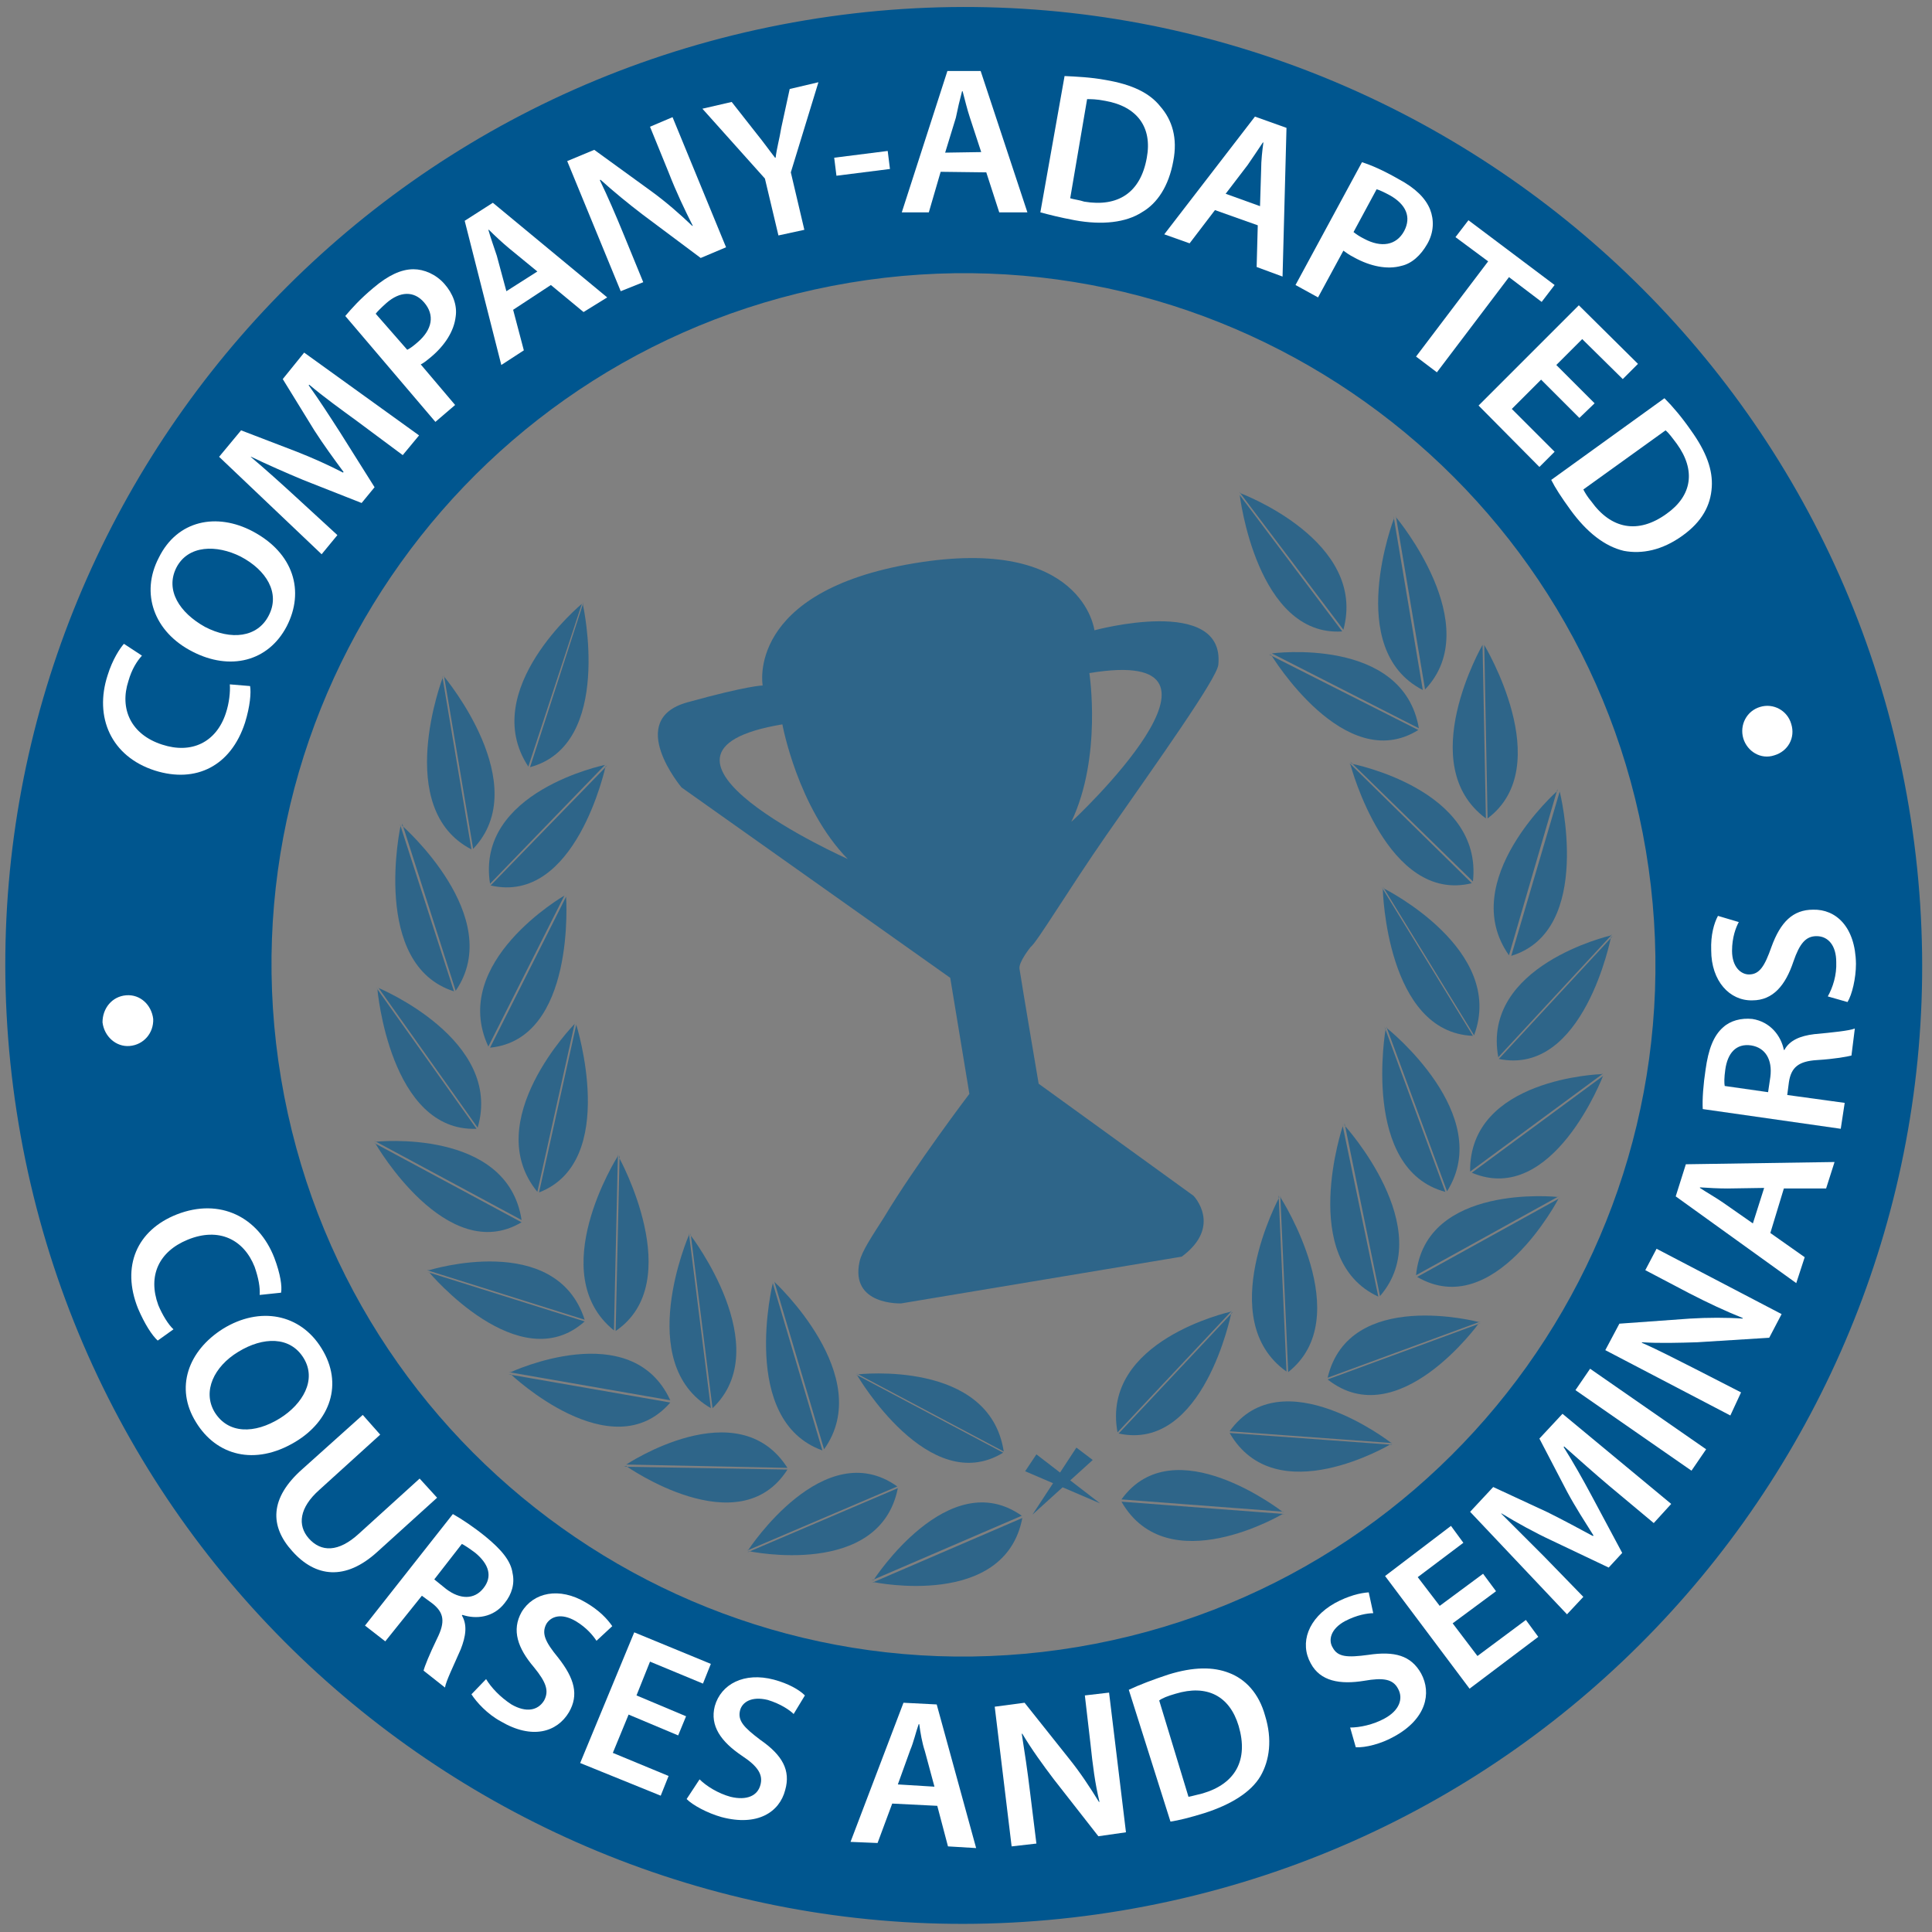 <?xml version="1.0" encoding="utf-8"?>
<!-- Generator: Adobe Illustrator 25.1.0, SVG Export Plug-In . SVG Version: 6.00 Build 0)  -->
<svg version="1.1" id="Lager_1" xmlns="http://www.w3.org/2000/svg" xmlns:xlink="http://www.w3.org/1999/xlink" x="0px" y="0px"
	 viewBox="0 0 343 343" style="enable-background:new 0 0 343 343;" xml:space="preserve">
<rect x="0" y="0" width="343" height="343" fill="#808080" stroke="none"/>
<style type="text/css">
	.st0{fill:#00568F;}
	.st1{fill:#FFFFFF;}
	.st2{opacity:0.64;}
</style>
<g>
	<path class="st0" d="M143,3.6C50.3,19.1-12.2,106.8,3.3,199.5c15.5,92.6,103.1,155.2,195.8,139.7S354.4,236,338.9,143.3
		S235.6-11.9,143,3.6z M191.3,292.4c-66.9,11.2-130.2-34-141.4-100.9S84,61.4,150.8,50.2S281,84.2,292.2,151
		C303.4,218,258.2,281.2,191.3,292.4z"/>
	<g>
		<path class="st1" d="M44.4,121.8c0.2,1.2,0,3.6-0.9,6.5c-2.5,7.7-8.7,10.8-16,8.5c-7.8-2.5-10.8-9.5-8.4-16.9
			c0.9-2.9,2.2-4.8,2.9-5.6l3.2,2.1c-0.9,1-1.8,2.4-2.4,4.5c-1.6,4.9,0.4,9.5,6,11.3c5.2,1.7,9.6-0.4,11.3-5.6
			c0.6-1.8,0.8-3.8,0.7-5.1L44.4,121.8z"/>
		<path class="st1" d="M44.8,94.3c7.4,3.9,9.3,10.7,6.1,16.9c-3.3,6.3-10.1,7.9-16.7,4.5c-6.9-3.5-9.3-10.4-6-16.7
			C31.5,92.3,38.5,91,44.8,94.3z M36.4,111.3c4.6,2.4,9.3,1.9,11.3-2c2.1-4-0.4-8.1-5-10.5c-4.2-2.1-9.3-2.1-11.4,2
			C29.3,104.8,31.9,108.8,36.4,111.3z"/>
		<path class="st1" d="M63.3,74.7c-2.6-1.9-5.8-4.2-8.4-6.4l-0.1,0.1c1.8,2.5,3.8,5.6,5.6,8.4l6.1,9.7l-2.3,2.8l-10.4-4.1
			c-3.1-1.3-6.3-2.7-9.2-4.1l-0.1,0c2.5,2.1,5.5,4.8,8,7.1l7.4,6.8l-2.8,3.4L38.9,81.1l3.9-4.7l9.9,3.8c2.8,1.1,5.7,2.4,8.2,3.7
			l0.1-0.1c-1.7-2.3-3.6-4.9-5.2-7.4l-5.6-9.1l3.8-4.7l20.4,14.7l-2.9,3.5L63.3,74.7z"/>
		<path class="st1" d="M61.3,56.1c1.1-1.3,2.6-3,5-5c2.6-2.2,4.9-3.3,7.1-3.3c1.9,0,4,0.9,5.5,2.6s2.3,3.8,2,5.8
			c-0.3,2.6-1.9,5.1-4.4,7.2c-0.6,0.5-1.2,1-1.8,1.3l6.1,7.2l-3.5,3L61.3,56.1z M72.3,62.1c0.6-0.3,1.1-0.7,1.8-1.3
			c2.7-2.3,3.1-4.9,1.2-7.1c-1.8-2.1-4.3-2-6.7,0.1c-1,0.9-1.6,1.5-1.9,1.9L72.3,62.1z"/>
		<path class="st1" d="M91.1,55l1.9,7.2l-4,2.6l-6.5-25.6l5-3.2l20.3,16.8l-4.2,2.6l-5.8-4.8L91.1,55z M95.4,48.2l-5-4.1
			c-1.2-1-2.5-2.2-3.6-3.3l-0.1,0c0.4,1.4,1,3.1,1.5,4.6l1.7,6.3L95.4,48.2z"/>
		<path class="st1" d="M110.2,51.7l-9.5-23.1l4.8-2l10.2,7.4c2.6,1.9,5,4,7.2,6.1l0.1,0c-1.5-3-2.9-5.9-4.3-9.5l-3.3-8.1l4-1.7
			l9.5,23.1l-4.5,1.9l-10.3-7.7c-2.5-1.9-5.3-4.2-7.5-6.2l-0.1,0.1c1.4,2.9,2.7,5.9,4.3,9.8l3.4,8.3L110.2,51.7z"/>
		<path class="st1" d="M138.2,41.8l-2.4-10.1l-11.1-12.4l5.2-1.2l4.4,5.6c1.3,1.6,2.2,2.9,3.3,4.3l0.1,0c0.2-1.7,0.7-3.4,1-5.3
			l1.5-6.9l5.1-1.2l-4.9,16l2.4,10.2L138.2,41.8z"/>
		<path class="st1" d="M157.6,26.8l0.4,3.2l-9.5,1.2l-0.4-3.2L157.6,26.8z"/>
		<path class="st1" d="M167,30.5l-2.1,7.2l-4.8,0l8.1-25.1l5.9,0l8.3,25.1l-5,0l-2.3-7.1L167,30.5z M174.2,27l-2-6.1
			c-0.5-1.5-0.9-3.2-1.3-4.7l-0.1,0c-0.4,1.5-0.8,3.2-1.1,4.7l-1.9,6.2L174.2,27z"/>
		<path class="st1" d="M189,13.5c2,0.1,4.6,0.2,7.3,0.7c4.7,0.8,7.8,2.3,9.7,4.7c2.1,2.4,3.1,5.6,2.3,9.7c-0.8,4.4-2.8,7.5-5.6,9.1
			c-2.8,1.8-7,2.3-11.9,1.4c-2.7-0.5-4.6-1-6.1-1.4L189,13.5z M190,35.2c0.6,0.2,1.6,0.3,2.5,0.6c6,1,10-1.6,11.1-7.8
			c1-5.4-1.7-9.1-7.4-10.1c-1.5-0.3-2.5-0.3-3.2-0.3L190,35.2z"/>
		<path class="st1" d="M215.7,37.3l-4.5,5.9l-4.5-1.6l16.1-20.9l5.6,2l-0.7,26.4l-4.6-1.7l0.2-7.4L215.7,37.3z M223.7,36.6l0.2-6.5
			c0-1.6,0.2-3.4,0.4-4.8l-0.1,0c-0.8,1.2-1.8,2.7-2.7,4l-3.9,5.1L223.7,36.6z"/>
		<path class="st1" d="M241.8,28.8c1.6,0.5,3.7,1.4,6.5,3c3,1.6,4.8,3.4,5.6,5.4c0.7,1.8,0.7,4-0.5,6.1c-1.2,2.1-2.8,3.5-4.6,3.9
			c-2.5,0.7-5.5,0.1-8.4-1.5c-0.8-0.4-1.5-0.9-1.9-1.2l-4.5,8.3l-4-2.2L241.8,28.8z M240.3,41.2c0.5,0.4,1.1,0.8,1.9,1.2
			c3,1.6,5.7,1.2,7.1-1.4c1.3-2.5,0.3-4.7-2.5-6.3c-1.1-0.6-2-1-2.4-1.1L240.3,41.2z"/>
		<path class="st1" d="M264.2,46.4l-5.8-4.3l2.3-3L276,50.6l-2.3,3l-5.8-4.4l-12.8,16.9l-3.7-2.8L264.2,46.4z"/>
		<path class="st1" d="M280.4,74.2l-6.8-6.8l-5.2,5.2l7.6,7.6l-2.7,2.7l-10.8-10.9l17.8-17.8l10.5,10.4l-2.7,2.7l-7.2-7.1l-4.6,4.6
			l6.8,6.8L280.4,74.2z"/>
		<path class="st1" d="M295.5,70.7c1.5,1.5,3.1,3.4,4.7,5.7c2.8,3.9,3.9,7.1,3.7,10.1c-0.2,3.2-1.7,6.1-5.2,8.6
			c-3.6,2.6-7.2,3.3-10.4,2.7c-3.4-0.8-6.6-3.3-9.5-7.3c-1.6-2.2-2.7-3.9-3.4-5.3L295.5,70.7z M281.1,86.9c0.3,0.6,0.8,1.4,1.4,2.1
			c3.5,4.9,8.3,5.9,13.4,2.2c4.5-3.2,5.2-7.7,1.8-12.4c-0.9-1.2-1.5-2-2-2.4L281.1,86.9z"/>
	</g>
	<g>
		<path class="st1" d="M22.4,176.7c2.5-0.2,4.5,1.7,4.8,4.2c0.1,2.5-1.7,4.6-4.2,4.8c-2.4,0.2-4.5-1.7-4.8-4.2
			C18.2,179,19.9,176.9,22.4,176.7z"/>
		<path class="st1" d="M28,238c-1-0.9-2.3-2.9-3.5-5.7c-3-7.5-0.2-13.9,6.9-16.7c7.7-3,14.5,0.5,17.3,7.7c1.1,2.9,1.4,5.1,1.2,6.2
			l-3.8,0.4c0.1-1.3-0.2-3-0.9-5c-1.9-4.8-6.3-7.1-11.9-4.8c-5.1,2.1-7.1,6.4-5.2,11.6c0.7,1.7,1.8,3.5,2.7,4.3L28,238z"/>
		<path class="st1" d="M52.4,256c-7.2,4.3-14,2.4-17.6-3.5c-3.8-6.1-1.4-12.7,4.8-16.6c6.5-4,13.7-2.7,17.5,3.5
			C61,245.7,58.6,252.3,52.4,256z M42.3,240c-4.3,2.6-6.4,7-4.2,10.7c2.4,3.9,7.1,3.9,11.6,1.1c4-2.5,6.6-6.8,4.2-10.7
			C51.5,237.2,46.7,237.3,42.3,240z"/>
		<path class="st1" d="M67.5,254.7l-10.8,9.8c-3.6,3.2-3.9,6.3-1.9,8.6c2.2,2.5,5.3,2.5,8.9-0.8l10.8-9.8l3.1,3.4l-10.6,9.6
			c-5.7,5.2-11,4.5-15.1-0.1c-4-4.4-4.1-9.4,1.8-14.6l10.7-9.6L67.5,254.7z"/>
		<path class="st1" d="M80.4,268.8c1.6,0.9,3.7,2.3,5.8,4c2.8,2.3,4.5,4.3,4.8,6.5c0.4,1.8-0.1,3.7-1.4,5.3c-2,2.6-5.1,2.9-7.5,2.1
			l-0.1,0.1c1,1.7,0.7,3.7-0.2,6c-1.3,3-2.6,5.6-2.8,6.8l-3.8-3c0.2-0.8,1-2.8,2.4-5.7c1.5-3,1.2-4.6-0.8-6.2l-1.9-1.4l-6.5,8.1
			l-3.6-2.8L80.4,268.8z M77.1,280.4l2.1,1.7c2.5,1.9,5,1.9,6.6-0.1c1.7-2.1,1-4.3-1.4-6.3c-1.2-0.9-2-1.4-2.4-1.6L77.1,280.4z"/>
		<path class="st1" d="M86.3,298.1c0.9,1.5,2.5,3.2,4.5,4.5c2.6,1.5,4.7,1.1,5.8-0.7c0.9-1.7,0.4-3.2-1.8-5.9
			c-2.9-3.4-4-6.6-2.2-9.8c2.1-3.5,6.7-4.5,11.4-1.7c2.4,1.4,3.8,2.9,4.7,4.2l-2.8,2.6c-0.6-0.9-1.7-2.3-3.7-3.5
			c-2.6-1.5-4.4-0.8-5.2,0.5c-0.9,1.7-0.2,3.2,2.1,6c2.9,3.7,3.7,6.6,1.9,9.7c-2.1,3.5-6.5,4.9-12.1,1.6c-2.4-1.3-4.3-3.4-5.2-4.8
			L86.3,298.1z"/>
		<path class="st1" d="M120.4,308.1l-8.8-3.7l-2.8,6.8l9.9,4.1l-1.4,3.5L103,313l9.6-23.2l13.6,5.6l-1.4,3.5l-9.4-3.9l-2.4,6
			l8.8,3.7L120.4,308.1z"/>
		<path class="st1" d="M124.2,315.9c1.2,1.2,3.3,2.5,5.5,3.1c2.9,0.7,4.8-0.2,5.3-2.1c0.5-1.8-0.4-3.3-3.3-5.2
			c-3.7-2.5-5.7-5.3-4.8-8.8c1.1-3.9,5.2-6.1,10.5-4.7c2.6,0.7,4.5,1.8,5.5,2.8l-2,3.3c-0.7-0.7-2.3-1.8-4.6-2.5
			c-2.9-0.7-4.5,0.4-4.9,1.8c-0.5,1.9,0.7,3.1,3.6,5.3c3.9,2.7,5.4,5.4,4.4,8.9c-1,3.9-4.9,6.5-11.3,4.8c-2.5-0.7-5.1-2.1-6.2-3.2
			L124.2,315.9z"/>
		<path class="st1" d="M158.4,320.2l-2.6,7L151,327l9.4-24.7l5.9,0.3l7,25.5l-5-0.3l-1.9-7.2L158.4,320.2z M165.9,317.2l-1.7-6.3
			c-0.5-1.5-0.8-3.3-1-4.8l-0.1,0c-0.5,1.4-0.9,3.2-1.5,4.6l-2.2,6.1L165.9,317.2z"/>
		<path class="st1" d="M179.6,327.8l-3-24.8l5.3-0.7l7.8,9.8c2.1,2.6,3.8,5.2,5.4,7.8l0.1,0c-0.8-3.3-1.2-6.5-1.6-10.3l-1-8.6
			l4.3-0.5l3,24.8L195,326l-7.9-10.1c-1.9-2.5-4-5.4-5.6-8.1l-0.1,0c0.5,3.2,1,6.4,1.5,10.6l1.1,8.9L179.6,327.8z"/>
		<path class="st1" d="M200.4,300c1.9-0.9,4.3-1.8,7-2.7c4.5-1.4,8-1.4,10.8-0.3c2.9,1.1,5.3,3.6,6.4,7.6c1.3,4.2,0.8,7.9-0.8,10.7
			c-1.7,2.9-5.3,5.1-10,6.6c-2.6,0.8-4.6,1.3-6,1.5L200.4,300z M211,319c0.6-0.1,1.6-0.4,2.5-0.6c5.8-1.7,8.2-5.9,6.4-12
			c-1.6-5.3-5.6-7.4-11.2-5.7c-1.4,0.4-2.4,0.8-2.9,1.2L211,319z"/>
		<path class="st1" d="M239.7,306.7c1.7,0,4.1-0.5,6.1-1.6c2.6-1.4,3.4-3.5,2.4-5.3c-0.9-1.7-2.6-2-6-1.4c-4.3,0.7-7.8,0.1-9.5-3.1
			c-2-3.6-0.5-8,4.3-10.7c2.4-1.3,4.5-1.8,6-1.9l0.8,3.7c-1,0-2.9,0.3-5,1.4c-2.6,1.4-3,3.4-2.2,4.7c0.9,1.7,2.6,1.8,6.3,1.3
			c4.7-0.7,7.6,0.1,9.4,3.3c1.9,3.5,0.9,8.1-4.8,11.2c-2.3,1.3-5.1,2-6.8,1.9L239.7,306.7z"/>
		<path class="st1" d="M265.6,282.5l-7.7,5.7l4.4,5.8l8.6-6.4l2.2,3l-12.2,9.2l-15-20l11.7-8.9l2.2,3l-8.1,6.1l3.9,5.1l7.7-5.7
			L265.6,282.5z"/>
		<path class="st1" d="M285.7,263.8c-2.5-2.1-5.4-4.7-8-7l-0.1,0.1c1.7,2.7,3.4,5.7,5,8.7l5.4,10.1l-2.4,2.6l-10.1-4.8
			c-3-1.4-6.1-3.1-8.9-4.8l-0.1,0c2.3,2.3,5.1,5.1,7.6,7.6l7,7.2l-2.9,3.1L261,268.4l4.1-4.4l9.7,4.5c2.8,1.4,5.4,2.8,8,4.2l0.1-0.1
			c-1.5-2.4-3.2-5-4.7-7.8l-4.9-9.4l4.1-4.4l19.3,16l-3.1,3.4L285.7,263.8z"/>
		<path class="st1" d="M282.3,243l20.6,14.3l-2.6,3.8l-20.6-14.3L282.3,243z"/>
		<path class="st1" d="M307.2,251.3l-22.2-11.6l2.5-4.7l12.5-0.9c3.2-0.2,6.6-0.2,9.4,0l0-0.1c-3.2-1.3-6-2.6-9.5-4.4l-7.8-4.1
			l2-3.8l22.2,11.6l-2.2,4.2l-12.8,0.8c-3.2,0.1-6.8,0.2-9.8,0l0,0.1c3,1.3,6,2.9,9.6,4.7l8,4.1L307.2,251.3z"/>
		<path class="st1" d="M314.3,218.9l6.1,4.3l-1.5,4.6l-21.4-15.4l1.8-5.7l26.4-0.4l-1.5,4.7l-7.5,0L314.3,218.9z M313.2,210.9
			l-6.5,0.1c-1.6,0-3.4-0.1-4.9-0.2l0,0.1c1.2,0.8,2.8,1.7,4.1,2.6l5.3,3.7L313.2,210.9z"/>
		<path class="st1" d="M302.3,196.9c-0.1-1.7,0.1-4.4,0.5-7c0.5-3.6,1.4-6,3.1-7.5c1.3-1.2,3.2-1.7,5.2-1.5c3.2,0.5,5.1,3,5.6,5.5
			l0.1,0c0.9-1.7,2.8-2.5,5.3-2.8c3.2-0.3,6.2-0.6,7.2-1l-0.6,4.8c-0.8,0.2-2.9,0.6-6.1,0.8c-3.3,0.2-4.6,1.3-5,3.9l-0.3,2.3
			l10.2,1.4l-0.7,4.6L302.3,196.9z M313.9,193.9l0.4-2.7c0.4-3.1-0.9-5.2-3.4-5.6c-2.7-0.4-4.2,1.4-4.6,4.3
			c-0.2,1.4-0.2,2.4-0.1,2.9L313.9,193.9z"/>
		<path class="st1" d="M324.5,176.9c0.9-1.6,1.6-3.8,1.5-6.1c0-2.9-1.4-4.6-3.5-4.6c-1.9,0-3,1.3-4.1,4.5c-1.4,4.2-3.6,6.9-7.3,6.9
			c-4,0.1-7.3-3.4-7.3-8.9c-0.1-2.7,0.5-4.8,1.2-6.1l3.7,1.1c-0.5,0.9-1.2,2.7-1.2,5.1c0,2.9,1.6,4.2,3,4.2c1.9,0,2.8-1.5,4-4.9
			c1.6-4.4,3.8-6.6,7.4-6.6c4-0.1,7.5,3,7.6,9.6c0,2.6-0.7,5.5-1.5,6.8L324.5,176.9z"/>
		<path class="st1" d="M315,134.1c-2.4,0.8-4.8-0.7-5.5-3c-0.7-2.4,0.6-4.9,3-5.6c2.3-0.7,4.8,0.6,5.5,3
			C318.8,131,317.4,133.4,315,134.1z"/>
	</g>
	<g class="st2">
		<g>
			<g>
				<path class="st0" d="M78.6,120.3c0,0-8.9,23.3,5.1,30.5l-5.2-30.9"/>
				<path class="st0" d="M78.9,120.2c0,0,16,19.1,5.1,30.5l-5.2-30.9"/>
			</g>
			<g>
				<path class="st0" d="M103.3,107.2c0,0-18.5,15.3-9.5,28.9l9.6-29.2"/>
				<path class="st0" d="M103.5,107.4c0,0,5.5,24.8-9.4,28.8l9.5-29.3"/>
			</g>
			<g>
				<path class="st0" d="M107.4,135.8c0,0-23,4.7-20.4,21.1l20.7-21.4"/>
				<path class="st0" d="M107.5,136.1c0,0-5.3,24.6-20.4,21.1l20.7-21.3"/>
			</g>
			<g>
				<path class="st0" d="M100.2,159c0,0-20.5,11.8-13.5,26.8l13.7-27.2"/>
				<path class="st0" d="M100.5,159.2c0,0,1.8,25.3-13.5,26.8l13.7-27.2"/>
			</g>
			<g>
				<path class="st0" d="M102,181.8c0,0-16.9,17.2-6.6,29.8l6.7-30.2"/>
				<path class="st0" d="M102.3,181.9c0,0,7.7,24.3-6.6,29.8l6.7-30.2"/>
			</g>
			<g>
				<path class="st0" d="M109.6,205.4c0,0-13.1,20.7-0.6,30.8l0.7-31.2"/>
				<path class="st0" d="M109.9,205.5c0,0,12.2,22.1-0.6,30.8l0.7-31.2"/>
			</g>
			<g>
				<path class="st0" d="M122.3,219.3c0,0-9.9,22.7,3.9,30.7l-3.9-31.1"/>
				<path class="st0" d="M122.6,219.3c0,0,15.3,19.9,3.9,30.7l-3.9-31.1"/>
			</g>
			<g>
				<path class="st0" d="M137.2,227.8c0,0-6,24.4,8.8,29.7l-8.9-30"/>
				<path class="st0" d="M137.5,227.6c0,0,18.1,16.7,8.8,29.7l-8.9-30"/>
			</g>
			<g>
				<path class="st0" d="M152.2,244.2c0,0,12.7,21.8,25.9,13.7l-26.2-13.9"/>
				<path class="st0" d="M152.3,244c0,0,23.4-2.7,25.9,13.7L152,243.8"/>
			</g>
			<g>
				<path class="st0" d="M71.1,146.7c0,0-5.3,24.6,9.5,29.3L71,146.3"/>
				<path class="st0" d="M71.4,146.6c0,0,18.5,16.2,9.5,29.3l-9.5-29.7"/>
			</g>
			<g>
				<path class="st0" d="M67,175.6c0,0,2.2,25.4,17.6,24.8l-17.9-25.2"/>
				<path class="st0" d="M67.2,175.4c0,0,22.2,9.2,17.6,24.8l-17.8-25.1"/>
			</g>
			<g>
				<path class="st0" d="M66.7,203.1c0,0,12.6,21.8,25.9,13.9l-26.2-14.1"/>
				<path class="st0" d="M66.7,202.7c0,0,23.4-2.5,25.9,13.9l-26.2-14.1"/>
			</g>
			<g>
				<path class="st0" d="M76.2,225.9c0,0,16,19.1,27.6,8.7l-28-8.8"/>
				<path class="st0" d="M76.2,225.5c0,0,22.5-7,27.6,8.8l-28-8.8"/>
			</g>
			<g>
				<path class="st0" d="M90.7,244c0,0,17.9,17,28.3,5l-28.7-5"/>
				<path class="st0" d="M90.7,243.6c0,0,21.4-10,28.3,5l-28.7-5"/>
			</g>
			<g>
				<path class="st0" d="M111.2,260.3c0,0,20,14.1,28.6,0.6l-29-0.5"/>
				<path class="st0" d="M111.2,260c0,0,19.8-13.2,28.6,0.6l-29-0.6"/>
			</g>
			<g>
				<path class="st0" d="M133,275.4c0,0,23.2,4.9,26.4-11.2l-26.7,11.4"/>
				<path class="st0" d="M132.9,275.1c0,0,13.4-20.5,26.4-11.2l-26.7,11.4"/>
			</g>
			<g>
				<path class="st0" d="M155.2,280.9c0,0,23.2,4.8,26.3-11.4L154.8,281"/>
				<path class="st0" d="M155.1,280.5c0,0,13.3-20.6,26.3-11.4l-26.7,11.5"/>
			</g>
		</g>
		<g>
			<g>
				<path class="st0" d="M247.9,91.9c0,0,16,19.1,5.1,30.5l-5.2-30.9"/>
				<path class="st0" d="M247.5,92c0,0-9,23.3,5.1,30.5l-5.2-30.9"/>
			</g>
			<g>
				<path class="st0" d="M220.3,87.6c0,0,22.5,8.4,18.2,24.2L220,87.3"/>
				<path class="st0" d="M220.1,87.9c0,0,3,25.2,18.2,24.2l-18.5-24.6"/>
			</g>
			<g>
				<path class="st0" d="M225.8,116c0,0,23.3-3.1,26.1,13.3l-26.5-13.5"/>
				<path class="st0" d="M225.7,116.3c0,0,13,21.5,26.1,13.3l-26.5-13.4"/>
			</g>
			<g>
				<path class="st0" d="M240,135.6c0,0,23.3,4.5,21.5,20.9l-21.8-21.3"/>
				<path class="st0" d="M239.8,135.9c0,0,6.5,24.6,21.5,20.9l-21.7-21.3"/>
			</g>
			<g>
				<path class="st0" d="M245.8,157.8c0,0,21.6,10.8,15.9,26l-16.2-26.4"/>
				<path class="st0" d="M245.5,157.9c0,0,0.6,25.4,16,26l-16.2-26.4"/>
			</g>
			<g>
				<path class="st0" d="M246.3,182.6c0,0,19.2,15.3,10.6,28.9l-10.8-29.3"/>
				<path class="st0" d="M246,182.7c0,0-4.4,24.9,10.6,28.9l-10.8-29.3"/>
			</g>
			<g>
				<path class="st0" d="M238.7,199.8c0,0,16.7,18.3,6.3,30.3l-6.3-30.7"/>
				<path class="st0" d="M238.4,199.9c0,0-8,23.7,6.3,30.3l-6.4-30.7"/>
			</g>
			<g>
				<path class="st0" d="M227.4,212.7c0,0,13.6,21.2,1.3,30.9l-1.4-31.3"/>
				<path class="st0" d="M227.1,212.6c0,0-11.7,21.7,1.3,30.9l-1.4-31.3"/>
			</g>
			<g>
				<path class="st0" d="M218.6,233.1c0,0-4.9,24.7-20,21.4l20.3-21.6"/>
				<path class="st0" d="M218.4,232.9c0,0-23,5.1-20,21.4l20.3-21.6"/>
			</g>
			<g>
				<path class="st0" d="M263.5,114.5c0,0,13,21.5,0.6,30.8l-0.6-31.2"/>
				<path class="st0" d="M263.2,114.5c0,0-12.3,21.3,0.6,30.8l-0.6-31.2"/>
			</g>
			<g>
				<path class="st0" d="M276.9,140.5c0,0,6.2,24.7-8.6,29.2l8.7-29.5"/>
				<path class="st0" d="M276.5,140.4c0,0-18,15.9-8.6,29.2l8.6-29.5"/>
			</g>
			<g>
				<path class="st0" d="M286,166.4c0,0-4.8,24.7-19.9,21.6l20.2-21.8"/>
				<path class="st0" d="M285.9,166.1c0,0-22.9,5.3-19.9,21.6l20.2-21.8"/>
			</g>
			<g>
				<path class="st0" d="M284.6,191c0,0-8.9,23.3-23.3,17.2l23.6-17.4"/>
				<path class="st0" d="M284.3,190.7c0,0-23.5,0.7-23.3,17.3l23.6-17.4"/>
			</g>
			<g>
				<path class="st0" d="M276.7,212.8c0,0-11.4,21.9-25.1,13.9l25.5-14.1"/>
				<path class="st0" d="M276.5,212.5c0,0-23.5-2.5-25.1,13.9l25.5-14.1"/>
			</g>
			<g>
				<path class="st0" d="M262.5,235c0,0-14.3,19.8-26.8,9.9l27.2-10"/>
				<path class="st0" d="M262.5,234.7c0,0-23-6.1-26.8,9.9l27.2-10"/>
			</g>
			<g>
				<path class="st0" d="M246.9,256.4c0,0-20.4,12.2-28.6-2l28.9,2.1"/>
				<path class="st0" d="M246.9,256.1c0,0-19.3-15-28.6-2l28.9,2.1"/>
			</g>
			<g>
				<path class="st0" d="M227.7,268.8c0,0-20.4,12.1-28.6-2.2l29,2.2"/>
				<path class="st0" d="M227.7,268.4c0,0-19.3-15.1-28.6-2.2l29,2.2"/>
			</g>
		</g>
		<polygon class="st0" points="183.3,268.9 191.1,257 194,259.2 		"/>
		<polygon class="st0" points="195.3,266.9 184,258.2 182,261.2 		"/>
		<path class="st0" d="M135.4,121.7c0,0-3.1-16.7,26.9-21.7c30-5,32,11.9,32,11.9s23.2-6.3,22,6.1c-0.2,2.4-10.7,17.1-19.9,30.3
			c-6.6,9.5-12.3,19-13.4,19.8c0,0-2.2,2.7-2,3.9c0.4,2.7,3.4,20.4,3.4,20.4l27.5,19.9c0,0,5.2,5.4-2.1,10.8l-49.8,8.3
			c0,0-9.1,0.4-7.4-7.4c0.4-1.9,2.4-4.8,4.3-7.8c5.7-9.5,15.2-22,15.2-22l-3.4-20.6l-47.7-33.8c0,0-10.1-12,1-15.1
			C132.8,121.7,135.4,121.7,135.4,121.7z M150.5,152.5c-8.9-9.1-11.6-23.9-11.6-23.9C108.3,133.7,150.5,152.5,150.5,152.5z
			 M193.4,119.5c0,0,2.3,14.9-3.2,26.4C190.3,145.9,224,114.4,193.4,119.5z"/>
	</g>
</g>
</svg>
